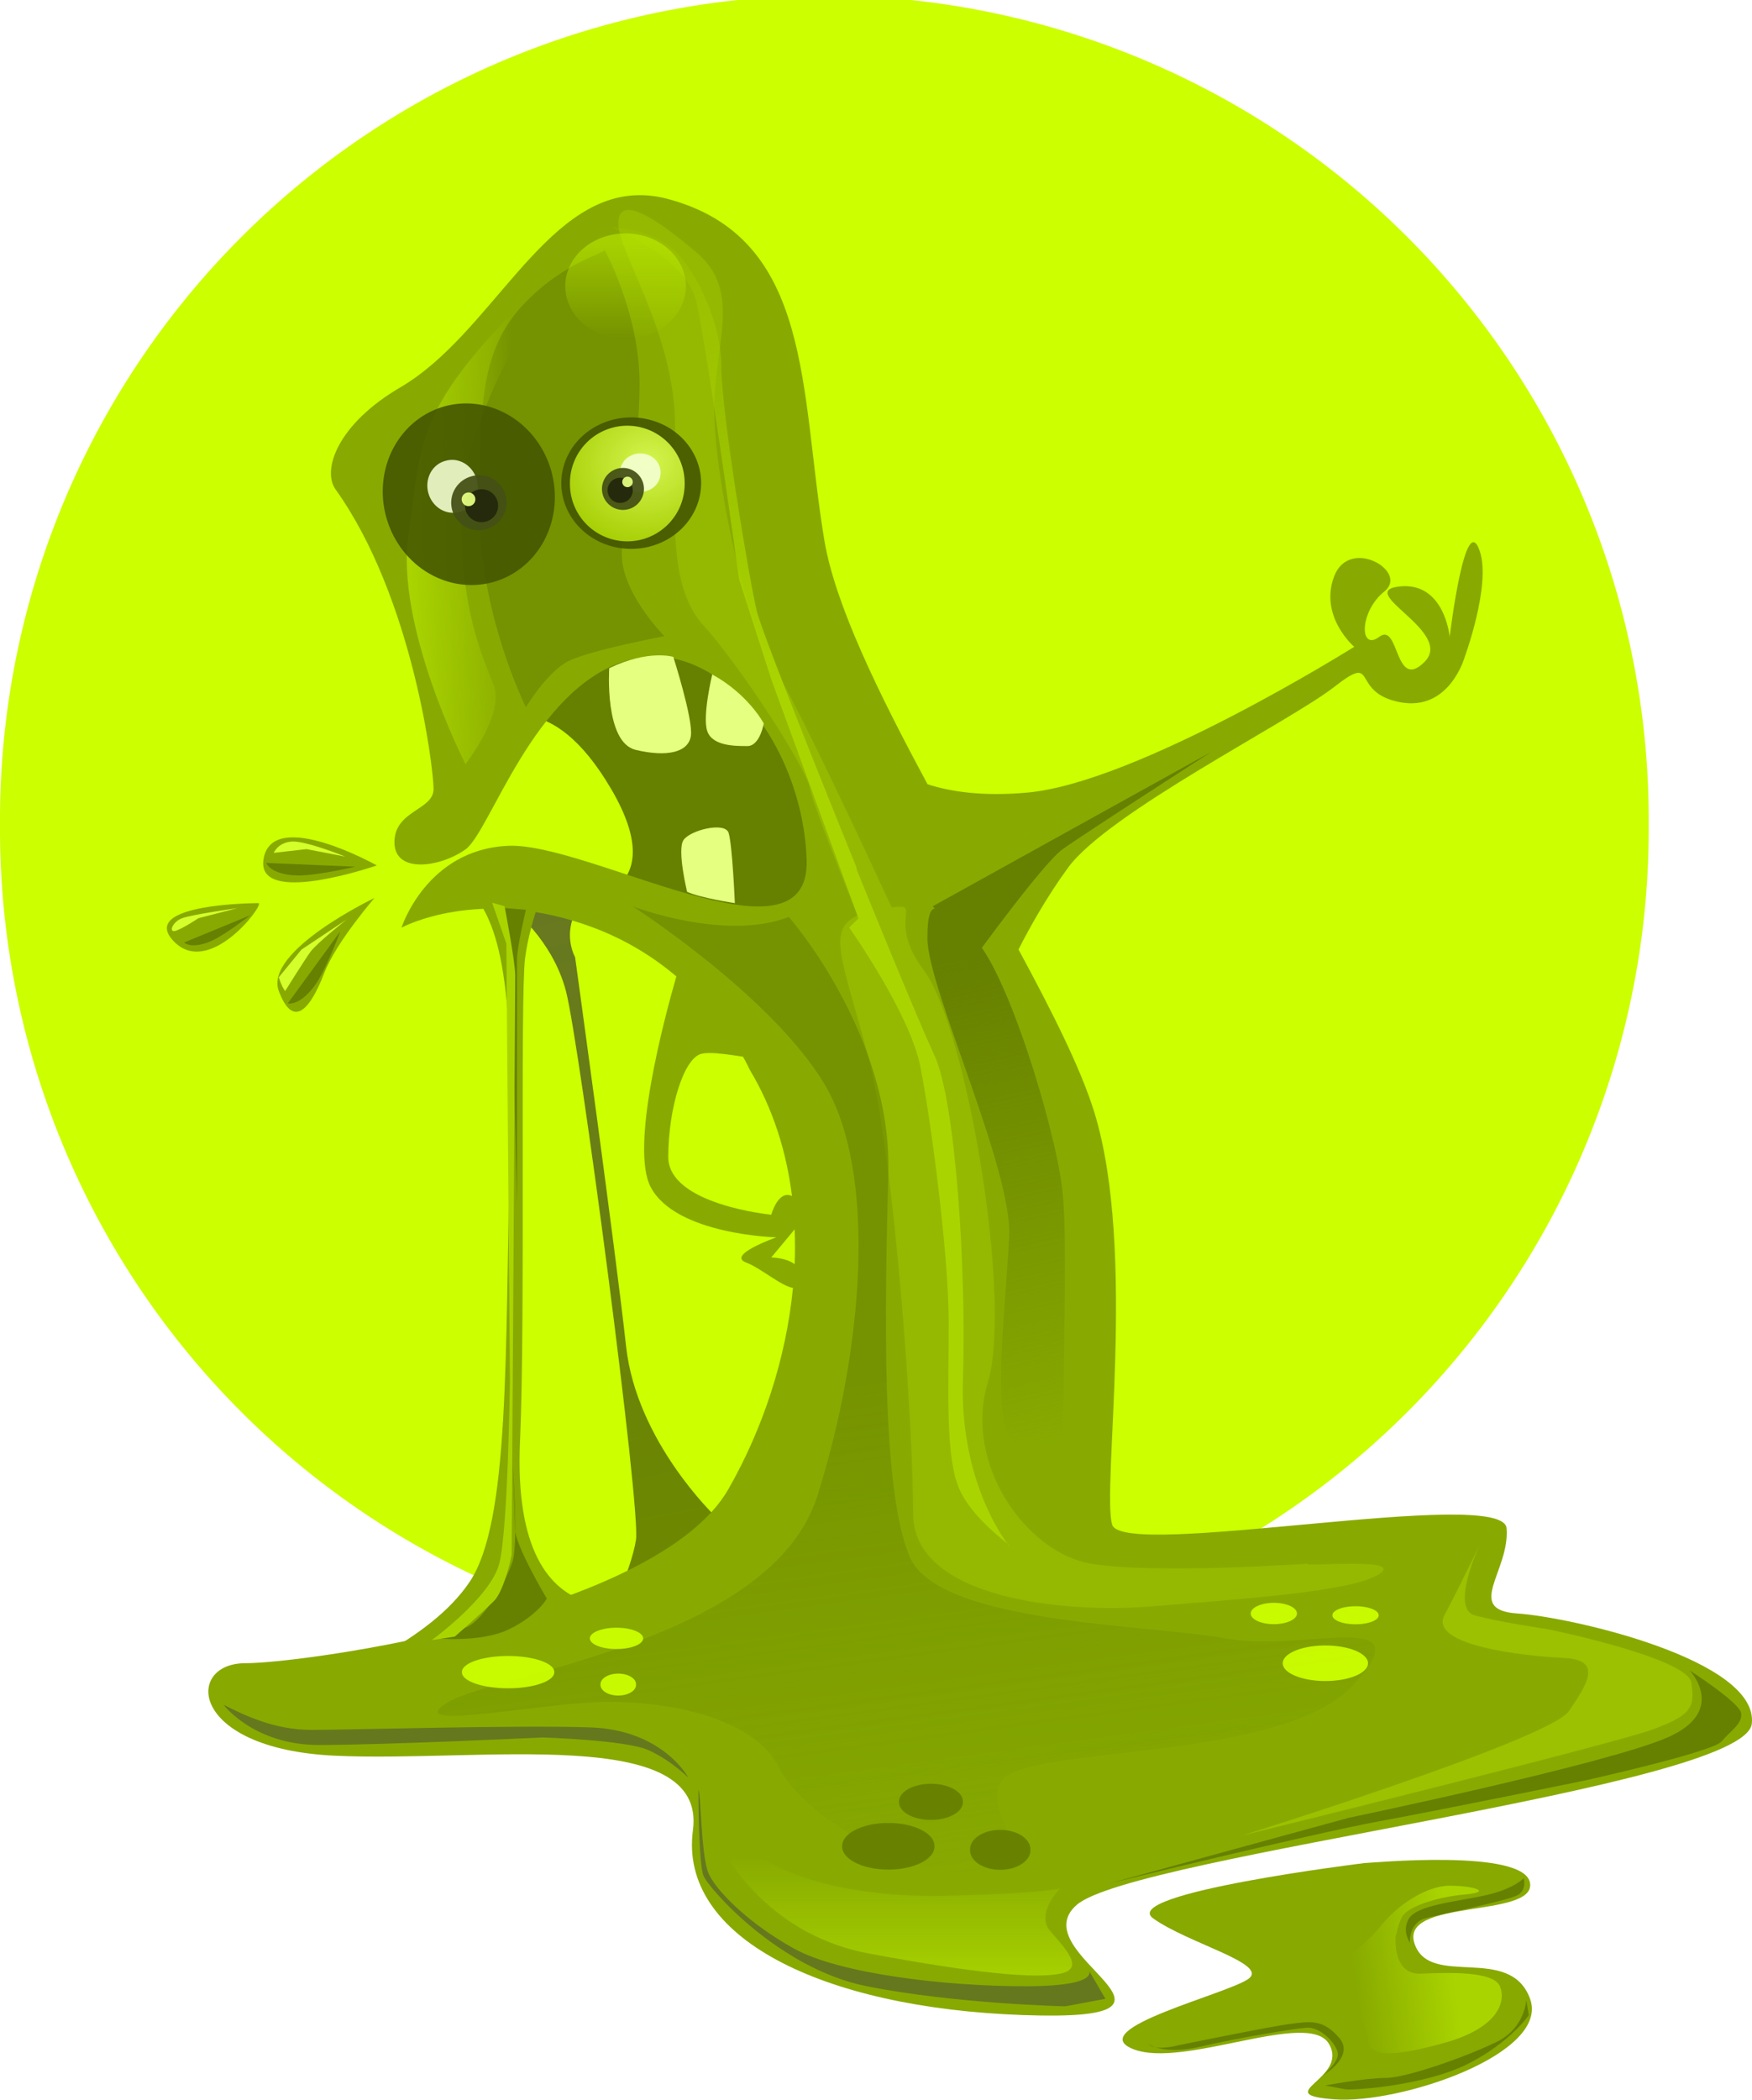<svg xmlns="http://www.w3.org/2000/svg" xmlns:xlink="http://www.w3.org/1999/xlink" viewBox="0 0 704.38 844" version="1.0"><defs><filter id="u" height="1.74" width="1.689" y="-.37" x="-.344"><feGaussianBlur stdDeviation="2.972"/></filter><filter id="A" height="1.799" width="1.28" y="-.4" x="-.14"><feGaussianBlur stdDeviation="1.538"/></filter><filter id="e"><feGaussianBlur stdDeviation="9.73"/></filter><filter id="g" height="1.139" width="1.218" y="-.07" x="-.109"><feGaussianBlur stdDeviation="2.046"/></filter><filter id="h" height="1.073" width="2.007" y="-.036" x="-.504"><feGaussianBlur stdDeviation="1.799"/></filter><filter id="i" height="1.044" width="1.389" y="-.022" x="-.195"><feGaussianBlur stdDeviation="2.724"/></filter><filter id="j" height="1.238" width="1.065" y="-.119" x="-.032"><feGaussianBlur stdDeviation="1.061"/></filter><filter id="k"><feGaussianBlur stdDeviation="1.389"/></filter><filter id="l" height="1.22" width="1.11" y="-.11" x="-.055"><feGaussianBlur stdDeviation="1.115"/></filter><filter id="m"><feGaussianBlur stdDeviation="1.148"/></filter><filter id="o"><feGaussianBlur stdDeviation="1.628"/></filter><filter id="q" height="1.097" width="1.307" y="-.048" x="-.153"><feGaussianBlur stdDeviation="4.063"/></filter><filter id="s" height="1.374" width="1.351" y="-.187" x="-.176"><feGaussianBlur stdDeviation="5.229"/></filter><filter id="d" height="1.253" width="1.629" y="-.127" x="-.314"><feGaussianBlur stdDeviation="9.73"/></filter><filter id="v" height="1.225" width="1.168" y="-.112" x="-.084"><feGaussianBlur stdDeviation="3.48"/></filter><filter id="w" height="1.099" width="1.399" y="-.049" x="-.199"><feGaussianBlur stdDeviation="4.65"/></filter><filter id="y" height="2.559" width="1.22" y="-.779" x="-.11"><feGaussianBlur stdDeviation="1.64"/></filter><filter id="c"><feGaussianBlur stdDeviation="8.851"/></filter><filter id="z" height="2.212" width="1.256" y="-.606" x="-.128"><feGaussianBlur stdDeviation="1.538"/></filter><filter id="B" height="1.256" width="1.271" y="-.128" x="-.135"><feGaussianBlur stdDeviation="1.538"/></filter><filter id="C" height="1.418" width="1.065" y="-.209" x="-.033"><feGaussianBlur stdDeviation="2.549"/></filter><filter id="D"><feGaussianBlur stdDeviation="3.25"/></filter><filter id="E" height="1.643" width="1.563" y="-.321" x="-.281"><feGaussianBlur stdDeviation="5.682"/></filter><filter id="G"><feGaussianBlur stdDeviation="2.406"/></filter><filter id="H"><feGaussianBlur stdDeviation="4.573"/></filter><filter id="I"><feGaussianBlur stdDeviation="1.194"/></filter><linearGradient id="a"><stop offset="0" stop-color="#df5"/><stop offset="1" stop-color="#aad400"/></linearGradient><linearGradient id="b" y2="713.79" gradientUnits="userSpaceOnUse" x2="284.29" gradientTransform="rotate(8.836 202.628 482.659)" y1="473.79" x1="198.57"><stop offset="0" stop-color="#677821"/><stop offset="1" stop-color="#668000" stop-opacity=".938"/></linearGradient><linearGradient id="f" y2="876.6" gradientUnits="userSpaceOnUse" x2="331.33" y1="668.82" x1="303.05"><stop offset="0" stop-color="#668000"/><stop offset="1" stop-color="#668000" stop-opacity="0"/></linearGradient><linearGradient id="n" y2="901.2" gradientUnits="userSpaceOnUse" x2="526.29" y1="895.79" x1="566.7"><stop offset="0" stop-color="#aad400"/><stop offset="1" stop-color="#aad400" stop-opacity="0"/></linearGradient><linearGradient id="p" y2="171.51" gradientUnits="userSpaceOnUse" x2="228.56" y1="389.7" x1="278.8"><stop offset="0" stop-color="#aad400"/><stop offset="1" stop-color="#aad400" stop-opacity="0"/></linearGradient><linearGradient id="r" y2="315.93" gradientUnits="userSpaceOnUse" x2="190" y1="316.65" x1="147.14"><stop offset="0" stop-color="#aad400"/><stop offset="1" stop-color="#aad400" stop-opacity="0"/></linearGradient><linearGradient id="F" y2="252.32" gradientUnits="userSpaceOnUse" x2="230.31" y1="213.94" x1="230.31"><stop offset="0" stop-color="#cf0"/><stop offset="1" stop-color="#cf0" stop-opacity="0"/></linearGradient><linearGradient id="x" y2="708.08" gradientUnits="userSpaceOnUse" x2="418.82" gradientTransform="translate(-7.143 -17.143)" y1="512.36" x1="377.14"><stop offset="0" stop-color="#668000"/><stop offset="1" stop-color="#668000" stop-opacity="0"/></linearGradient><linearGradient id="J" y2="856.03" gradientUnits="userSpaceOnUse" x2="334.89" y1="903.59" x1="334.89"><stop offset="0" stop-color="#a6d000"/><stop offset="1" stop-color="#a6d000" stop-opacity="0"/></linearGradient><radialGradient id="t" xlink:href="#a" gradientUnits="userSpaceOnUse" cy="281.2" cx="223.25" gradientTransform="matrix(-1.662 .366 -.325 -1.477 699.81 621.6)" r="33.571"/></defs><path d="M662.853 331.426a331.43 331.43 0 11-662.85 0 331.43 331.43 0 11662.85 0z" fill="#cf0"/><path d="M188.25 474.34s16.81 12.73 22.21 33.81 30.06 207.62 28.09 220.32c-1.98 12.71-12.55 34.2-12.55 34.2l44.39-43.71s-31.65-30.03-35.82-68.27c-4.18-38.24-20.5-156.43-20.5-156.43s-4.55-7.94-.19-17.38-8.88-17.28-18.23-12.95-7.18 9-7.4 10.41z" fill-rule="evenodd" fill="url(#b)" transform="translate(17.143 -109.507)"/><path d="M200.003 290.003s21.43-14.29 45.71 27.14c24.29 41.43-10 44.28-10 44.28s80 32.86 100 12.86 8.57-75.71-22.86-101.43c-31.42-25.71-47.14-41.43-68.57-21.43s-45.71 41.43-44.28 38.58z" fill-rule="evenodd" fill="#668000"/><path d="M256.233 78.463c-37.86.95-58.97 55.99-95.21 77.19-25.43 14.87-31.65 33.33-26.1 41.09 31 43.36 39.38 111.83 39.38 120.41 0 8.57-15.72 8.55-15.72 21.4 0 12.86 18.56 10.02 28.56 2.88 10-7.15 27.14-64.29 64.28-75.72s71.45 34.28 72.88 80c1.42 45.71-87.15-7.15-120-5.72-32.86 1.43-42.88 32.88-42.88 32.88s31.44-17.15 77.16 0c13.52 5.07 24.52 12.15 33.34 19.59-4.98 17.32-18.69 68.81-10.31 84.72 10.1 19.19 50.5 20.19 50.5 20.19s-20.21 7.09-12.13 10.12c5.79 2.17 14.15 9.52 18.82 10.19-2.77 28.5-12.2 56.83-25.94 80.87-28.57 50-170 70-194.28 70-24.288 0-22.855 34.3 35.72 37.16 58.57 2.86 149.99-12.86 144.28 30-5.72 42.86 51.41 71.42 132.84 74.28s-1.42-24.28 21.44-44.28 268.58-47.13 271.44-72.84c2.85-25.72-72.89-42.89-94.32-44.32-21.42-1.43-2.85-17.14-4.28-34.28s-154.27 12.88-158.56-1.4c-4.29-14.29 9.99-110.01-7.16-165.72-5.32-17.31-16.84-40.28-30.5-65.5 4.56-8.98 11.34-21.1 19.82-32.75 16.16-22.23 88.88-58.61 107.06-72.75 18.18-14.15 6.05 2.02 26.25 6.06s26.28-18.19 26.28-18.19 10.61-28.77 6.06-42.41c-5.89-17.67-12.12 34.35-12.12 34.35s-2.04-22.24-20.22-20.22 22.25 18.19 10.12 30.31c-12.12 12.12-10.1-16.15-18.18-10.09s-8.11-10.11 2-18.19c10.1-8.08-14.13-22.22-20.19-6.06s8.09 28.28 8.09 28.28-86.89 54.55-131.34 58.59c-18.02 1.64-31.05-.37-40.19-3.34-19.82-36.74-37.22-72.4-41.5-98.09-10-60-4.27-121.45-62.84-137.16-4.31-1.16-8.43-1.63-12.35-1.53zm28.94 344.81c3.76-.02 8.94.78 13.56 1.5 1.79 3.21 2.69 5.22 2.69 5.22 9.31 15.51 14.75 32.81 17 50.78-5.56-2.68-8.34 7.5-8.34 7.5s-41.41-4.02-41.41-23.22c0-19.19 6.06-39.38 13.13-41.4.88-.26 2.04-.37 3.37-.38zm34.31 70.88c.18 4.64.21 9.31 0 14-3.59-2.69-9.4-2.69-9.4-2.69l9.4-11.31z" fill-rule="evenodd" fill="#8a0"/><path d="M235.69 193.91c-2.75-.06-4.25 1.66-4.25 5.59 0 11.43 22.84 44.29 22.84 81.44 0 37.14-2.85 64.28 11.44 80 14.28 15.71 41.41 57.14 42.84 65.72.81 4.82 10.61 29.78 19.06 50.87-12.59 5.57-5.96 18.18 3.82 54.85C342.87 575.23 350 683.78 350 718.06c0 34.29 61.43 40.02 95.72 37.16 34.28-2.86 80.01-5.7 91.44-12.84 11.42-7.15-30.03-2.89-28.6-4.32 0 0-61.41 4.29-87.12 0-25.72-4.28-51.44-39.98-41.44-72.84s-8.58-142.86-25.72-165.72c-15.38-20.51.2-27.19-12.94-25.25-9.56-20.72-36.47-78.54-47.06-96.19C281.42 356.63 270 299.5 270 273.78c0-25.71 11.42-47.13-7.16-62.84-12.18-10.32-21.91-16.93-27.15-17.03z" opacity=".606" filter="url(#c)" fill-rule="evenodd" fill="#aad400" transform="translate(17.143 -109.507)"/><path d="M225.71 209.51S240 235.22 240 263.79s-7.14 52.86-7.14 68.57c0 15.72 17.14 32.86 17.14 32.86s-30 5.71-38.57 10-17.14 18.57-17.14 18.57-18.58-37.14-18.58-78.57 0-64.29 17.15-82.86c17.14-18.57 35.71-21.43 32.85-22.85z" opacity=".736" filter="url(#d)" fill-rule="evenodd" fill="#668000" transform="translate(17.143 -109.507)"/><path d="M300 478.08s41.43 47.14 40 102.85c-1.43 55.72-2.86 127.15 8.57 154.29s95.72 27.14 127.14 32.86c31.43 5.71 80-12.86 51.43 18.57s-131.43 24.28-141.43 38.57 24.29 40-8.57 38.57c-32.85-1.43-71.43-24.28-81.43-44.28s-47.14-27.15-74.28-25.72-77.14 11.43-58.57 0 130-24.28 148.57-82.86c18.57-58.57 24.28-130 2.86-165.71-21.43-35.71-77.15-71.43-77.15-71.43s37.15 14.29 62.86 4.29z" opacity=".736" filter="url(#e)" fill-rule="evenodd" fill="url(#f)" transform="translate(17.143 -109.507)"/><path d="M244.933 268.583s-2.02 29.79 10.61 32.83c12.62 3.03 21.21 1.01 22.22-5.56s-7.07-31.82-7.07-31.82-10.1-3.03-25.76 4.55zM286.353 271.103s-4.04 16.67-2.02 22.73 11.11 6.06 16.16 6.06 6.56-9.09 6.56-9.09-6.06-11.62-20.7-19.7zM276.243 358.483s-4.04-16.67-1.51-20.71c2.52-4.04 16.67-7.58 18.18-3.03 1.52 4.55 2.53 28.28 2.53 28.28s-13.64-2.02-19.2-4.54z" fill-rule="evenodd" fill="#e5ff80"/><path d="M186.853 354.943c10.1 12.13 20.2 24.25 18.18 107.08s0 149.5-16.16 173.75c-16.17 24.24-54.55 38.38-54.55 38.38s44.44 0 80.81-4.04 50.51-28.28 50.51-28.28-60.61 26.26-56.57-62.63c2.2-48.44 0-177.79 2.02-193.95s10.1-34.35 10.1-34.35l-34.34 4.04z" fill-rule="evenodd" fill="#87a900"/><path d="M202.54 751.84s-12.63-21.21-12.63-27.78c0-6.56-1.01-26.26-1.01-26.26s2.52 31.31 0 39.39c-2.53 8.09-11.62 23.24-18.18 26.27-6.57 3.03-13.14 4.54-13.14 4.54s18.19 2.02 29.8-3.53c11.62-5.56 16.17-13.13 15.16-12.63z" filter="url(#g)" fill-rule="evenodd" fill="#668000" transform="translate(17.143 -109.507)"/><path d="M185.71 474.51l8.58.71s-3.58 15-3.58 20v97.86l-2.14-96.43-2.86-22.14z" filter="url(#h)" fill-rule="evenodd" fill="#668000" transform="translate(17.143 -109.507)"/><path d="M185.71 473.79s4.29 22.14 4.29 27.86c0 5.71-1.43 232.86-1.43 232.86s-2.86 14.28-7.14 18.57c-4.29 4.28-15.72 14.28-15.72 14.28l-9.28 1.43s23.57-17.14 27.14-30.71 4.29-73.57 4.29-73.57l-1.43-175.72-5.72-16.43 5 1.43z" filter="url(#i)" fill-rule="evenodd" fill="#aad400" transform="translate(17.143 -109.507)"/><path d="M521.433 648.573a9.29 4.288 0 11-18.58 0 9.29 4.288 0 1118.58 0zM550.003 668.573a17.145 7.144 0 11-34.29 0 17.145 7.144 0 1134.29 0zM554.283 649.283a9.286 3.571 0 11-18.57 0 9.286 3.571 0 1118.57 0zM258.573 658.573a10.715 4.286 0 11-21.43 0 10.715 4.286 0 1121.43 0zM222.853 672.143a18.571 6.429 0 11-37.14 0 18.571 6.429 0 1137.14 0zM255.713 677.143a7.143 4.286 0 11-14.28 0 7.143 4.286 0 1114.28 0z" opacity=".938" fill="#cf0"/><path d="M387.143 724.283a12.857 7.143 0 11-25.71 0 12.857 7.143 0 1125.71 0zM375.713 742.143a18.571 9.286 0 11-37.14 0 18.571 9.286 0 1137.14 0zM414.283 743.573a12.143 7.857 0 11-24.28 0 12.143 7.857 0 1124.28 0z" opacity=".938" fill="#668000"/><path d="M548.483 748.903s-98.99 12.12-84.85 22.23c14.14 10.1 46.46 18.18 38.38 24.24s-66.67 20.2-46.46 28.28c20.2 8.09 70.71-16.16 78.79-2.02 8.08 14.15-24.25 20.21 2.02 22.23 26.26 2.02 86.87-18.19 78.79-40.41s-40.41-4.04-46.47-22.22 48.49-10.1 46.47-24.25c-2.02-14.14-64.65-8.08-66.67-8.08z" fill-rule="evenodd" fill="#87a900"/><path d="M444.47 931.14s6.06 4.55 21.21 1.01c15.15-3.53 36.37-7.07 42.43-7.57 6.06-.51 13.13 7.57 12.62 11.11-.5 3.54-6.06 8.08-6.06 8.08s13.13-7.58 6.57-15.15c-6.57-7.58-11.62-6.57-19.7-5.56s-44.95 8.59-44.95 8.59-9.09 2.52-12.12-.51z" filter="url(#j)" fill-rule="evenodd" fill="#668000" transform="translate(17.143 -109.507)"/><path d="M523.76 949.33c3.54.5 31.82-1.52 49-10.1 17.17-8.59 24.75-19.7 24.75-19.7l-1.01-6.06s-.51 11.11-11.62 16.66c-11.11 5.56-36.37 14.65-44.95 14.65-8.59 0-24.25 3.03-24.25 3.03l8.08 1.52z" filter="url(#k)" fill-rule="evenodd" fill="#668000" transform="translate(17.143 -109.507)"/><path d="M548.51 888.72s-.5-8.59 7.07-10.1c7.58-1.52 33.84-5.56 37.38-7.58s2.52-6.57 2.52-6.57-4.04 4.04-15.15 6.06c-11.11 2.03-28.28 2.53-31.82 8.09-3.53 5.55 1.01 10.6 0 10.1z" transform="rotate(-2.704 -1715.958 446.51)" filter="url(#l)" fill-rule="evenodd" fill="#668000"/><path d="M543.97 887.71s-1.52 15.65 10.1 15.15c11.62-.51 29.29-1.01 31.82 5.05 2.52 6.06-.51 16.67-22.22 22.73-21.72 6.06-30.31 5.55-30.81-1.01-.51-6.57-4.55-13.13-18.69-13.13s-33.84.5-14.14-7.07c19.69-7.58 32.32-18.69 38.38-26.27 6.06-7.57 17.68-15.66 27.28-15.66 9.59 0 17.67 2.53 6.06 3.54-11.62 1.01-23.24 5.05-25.26 9.09s-2.02 7.07-2.52 7.58z" filter="url(#m)" fill-rule="evenodd" fill="url(#n)" transform="translate(17.143 -109.507)"/><path d="M228.56 200.94s30 11.43 34.28 30C267.13 249.51 280 342.35 280 342.35l12.87 40L328 478.66l-3.72 3.72s24.28 34.25 28.56 55.68c4.29 21.43 11.44 75.73 11.44 102.88 0 27.14-1.43 54.27 4.28 67.12 4.82 10.84 16.64 19.57 19.41 22.06-2.96-3.91-19.27-27.31-17.97-66.34 1.43-42.86-2.87-111.43-11.44-130-7.7-16.69-27.2-64.68-31.25-74.66l-.15-1.06s-37.15-91.4-40.01-102.83-14.31-80-14.31-98.57c0-18.58-11.4-41.45-21.4-48.6-10-7.14-22.88-7.12-22.88-7.12zm159.41 529.18c.29.39.59.82.59.82.23 0-.08-.35-.59-.82z" filter="url(#o)" fill-rule="evenodd" fill="url(#p)" transform="translate(17.143 -109.507)"/><path d="M210 215.22s-40 55.71-41.43 97.14 8.57 61.43 12.86 72.86c4.28 11.43-11.43 31.43-11.43 31.43s-28.57-55.72-22.86-92.86c5.72-37.14 0-51.43 62.86-108.57z" filter="url(#q)" fill-rule="evenodd" fill="url(#r)" transform="translate(17.143 -109.507)"/><path d="M271.43 295.93a35.714 33.571 0 11-71.43 0 35.714 33.571 0 1171.43 0z" opacity=".938" filter="url(#s)" fill="#450" transform="translate(68.268 -38.685) scale(.787)"/><path d="M258.57 300.22a33.571 33.571 0 11-67.14 0 33.571 33.571 0 1167.14 0z" transform="translate(97.628 -11.888) scale(.687)" opacity=".938" fill="url(#t)"/><path d="M250.71 290.58a10.357 9.643 0 11-20.71 0 10.357 9.643 0 1120.71 0z" opacity=".938" filter="url(#u)" fill="#f6ffd5" transform="translate(68.268 -38.685) scale(.787)"/><path d="M258.892 196.529a8.436 8.436 0 11-16.873 0 8.436 8.436 0 1116.873 0z" opacity=".938" fill="#445016"/><path d="M254.395 197.096a5.062 5.062 0 11-10.124 0 5.062 5.062 0 1110.124 0z" opacity=".938" fill="#22280b"/><path d="M254.393 193.72a2.11 2.11 0 11-4.22 0 2.11 2.11 0 114.22 0z" opacity=".938" fill="#e5ff80"/><path d="M271.43 295.93a35.714 33.571 0 11-71.43 0 35.714 33.571 0 1171.43 0z" opacity=".938" filter="url(#s)" fill="#450" transform="rotate(-105 174.89 271.621) scale(1.026)"/><path d="M258.57 300.22a33.571 33.571 0 11-67.14 0 33.571 33.571 0 1167.14 0z" transform="rotate(-105 169.156 239.468) scale(.895)" opacity=".938" fill="url(#t)"/><path d="M250.71 290.58a10.357 9.643 0 11-20.71 0 10.357 9.643 0 1120.71 0z" opacity=".938" filter="url(#u)" fill="#f6ffd5" transform="rotate(-105 174.89 271.621) scale(1.026)"/><path d="M189.67 191.436a10.999 10.999 0 115.694 21.247 10.999 10.999 0 11-5.694-21.247z" opacity=".938" fill="#445016"/><path d="M191.902 196.907a6.6 6.6 0 113.416 12.75 6.6 6.6 0 11-3.416-12.75z" opacity=".938" fill="#22280b"/><path d="M187.652 198.049a2.75 2.75 0 111.424 5.313 2.75 2.75 0 11-1.424-5.313z" opacity=".938" fill="#e5ff80"/><path d="M357.86 473.79l17.85 19.29s26.43-36.43 34.29-42.15c7.86-5.71 60-39.28 60-39.28l-112.14 62.14z" filter="url(#v)" fill-rule="evenodd" fill="#668000" transform="translate(17.143 -109.507)"/><path d="M411.43 699.51c-2.86-5.72 1.43-85.72-1.43-111.43-2.86-25.72-22.86-90-35.71-101.43-12.86-11.43-18.58-20-18.58 0s34.29 92.86 32.86 120-5.71 62.86-1.43 77.14c4.29 14.29 27.15 18.57 24.29 15.72z" filter="url(#w)" fill-rule="evenodd" fill="url(#x)" transform="translate(17.143 -109.507)"/><path d="M151.493 347.873s-41.416-23.23-45.457-3.03c-4.04 20.2 45.457 3.03 45.457 3.03zM150.483 361.003s-44.447 21.22-38.386 37.38c6.066 16.16 13.136 6.06 18.186-7.07s21.21-31.32 20.2-30.31zM104.016 363.023s-48.487 0-34.345 15.16c14.142 15.15 36.365-14.15 34.345-15.16z" fill-rule="evenodd" fill="#8a0"/><path d="M89.904 456.37c1.01 2.53 5.555 5.05 13.136 5.05 7.57 0 22.72-3.53 22.72-3.53l-35.856-1.52z" filter="url(#y)" fill-rule="evenodd" fill="#668000" transform="translate(17.143 -109.507)"/><path transform="matrix(.728 -.336 .337 .726 -123.007 44.313)" d="M47.225 482.64c1.01 2.52 5.555 5.05 13.132 5.05 7.576 0 22.728-3.54 22.728-3.54l-35.86-1.51z" filter="url(#y)" fill-rule="evenodd" fill="#668000"/><path transform="rotate(-56.306 9.22 428.987)" d="M89.651 503.34c1.01 2.53 5.556 5.06 13.129 5.06 7.58 0 22.73-3.54 22.73-3.54l-35.859-1.52z" filter="url(#y)" fill-rule="evenodd" fill="#668000"/><path d="M121.72 453.85s-16.16-6.57-21.71-6.06c-5.561.5-7.076 4.54-7.076 4.54l13.136-1.51 15.65 3.03z" filter="url(#z)" fill-rule="evenodd" fill="#d4ff2a" transform="translate(17.143 -109.507)"/><path d="M78.287 474.55s-18.183 2.53-22.224 4.05c-4.04 1.51-5.555 6.06-2.525 5.05 3.031-1.01 9.091-5.05 9.091-5.05l15.658-4.05z" filter="url(#A)" fill-rule="evenodd" fill="#d4ff2a" transform="translate(17.143 -109.507)"/><path d="M94.954 502.33c1.01 3.54 2.526 5.56 2.526 5.56s7.58-12.12 10.1-15.66c2.53-3.53 14.65-13.13 14.65-13.13l-18.18 12.12-9.096 11.11z" filter="url(#B)" fill-rule="evenodd" fill="#d4ff2a" transform="translate(17.143 -109.507)"/><path d="M72.731 794.77s12.122 16.17 38.389 16.17c26.26 0 89.9-3.03 89.9-3.03s33.34 1.01 42.43 5.05 16.16 11.11 16.16 11.11-10.1-19.2-39.4-20.21c-29.29-1.01-96.97 1.01-112.12 1.01-15.156 0-27.278-6.06-35.359-10.1z" filter="url(#C)" fill-rule="evenodd" fill="#66781f" fill-opacity=".996" transform="translate(17.143 -109.507)"/><path d="M263.65 829.12s0 29.29 2.02 34.34 30.3 37.38 65.66 44.45 79.8 8.08 79.8 8.08l16.16-3.03-7.07-12.12s7.07 7.07-25.25 7.07c-32.33 0-74.75-5.05-92.93-15.15-18.19-10.1-31.32-23.24-34.35-30.31s-3.03-33.33-4.04-33.33z" filter="url(#D)" fill-rule="evenodd" fill="#66781f" fill-opacity=".996" transform="translate(17.143 -109.507)"/><path d="M254.56 231.11a24.244 21.213 0 11-48.49 0 24.244 21.213 0 1148.49 0z" transform="translate(21.184 -116.073)" opacity=".668" filter="url(#E)" fill="url(#F)"/><path d="M428.57 866.65s81.43-20 108.57-25c27.15-5 82.86-16.43 82.86-16.43s51.43-11.43 55-15.71c3.57-4.29 8.57-7.15 7.86-11.43-.72-4.29-20.72-17.15-20.72-17.15s15.72 16.43-9.28 27.15c-25 10.71-127.86 32.14-127.86 32.14l-96.43 26.43z" filter="url(#G)" fill-rule="evenodd" fill="#668000" transform="translate(17.143 -109.507)"/><path d="M605.71 764.51s55.72 11.42 57.15 21.42 0 12.86-15 18.58c-15 5.71-165.72 42.85-165.72 42.85s123.57-38.57 131.43-50 13.57-20.71-2.14-21.43c-15.72-.71-54.29-5-47.86-17.14s14.29-28.57 14.29-28.57-12.15 25.71-2.15 28.57 30.72 5.72 30 5.72z" filter="url(#H)" fill-rule="evenodd" fill="#9bc100" transform="translate(17.143 -109.507)"/><path d="M272.74 851.34s16.16 35.36 59.6 43.44 66.67 10.1 76.77 8.08 2.02-10.1-4.04-17.17 4.04-17.18 4.04-17.18-5.05 2.02-45.46 3.03c-40.4 1.02-70.71-9.09-79.8-20.2s-7.07-34.34-17.17-40.4c-10.1-6.07-15.15 0-6.06 8.08s14.14 33.33 12.12 32.32z" filter="url(#I)" fill-rule="evenodd" fill="url(#J)" transform="translate(17.143 -109.507)"/></svg>